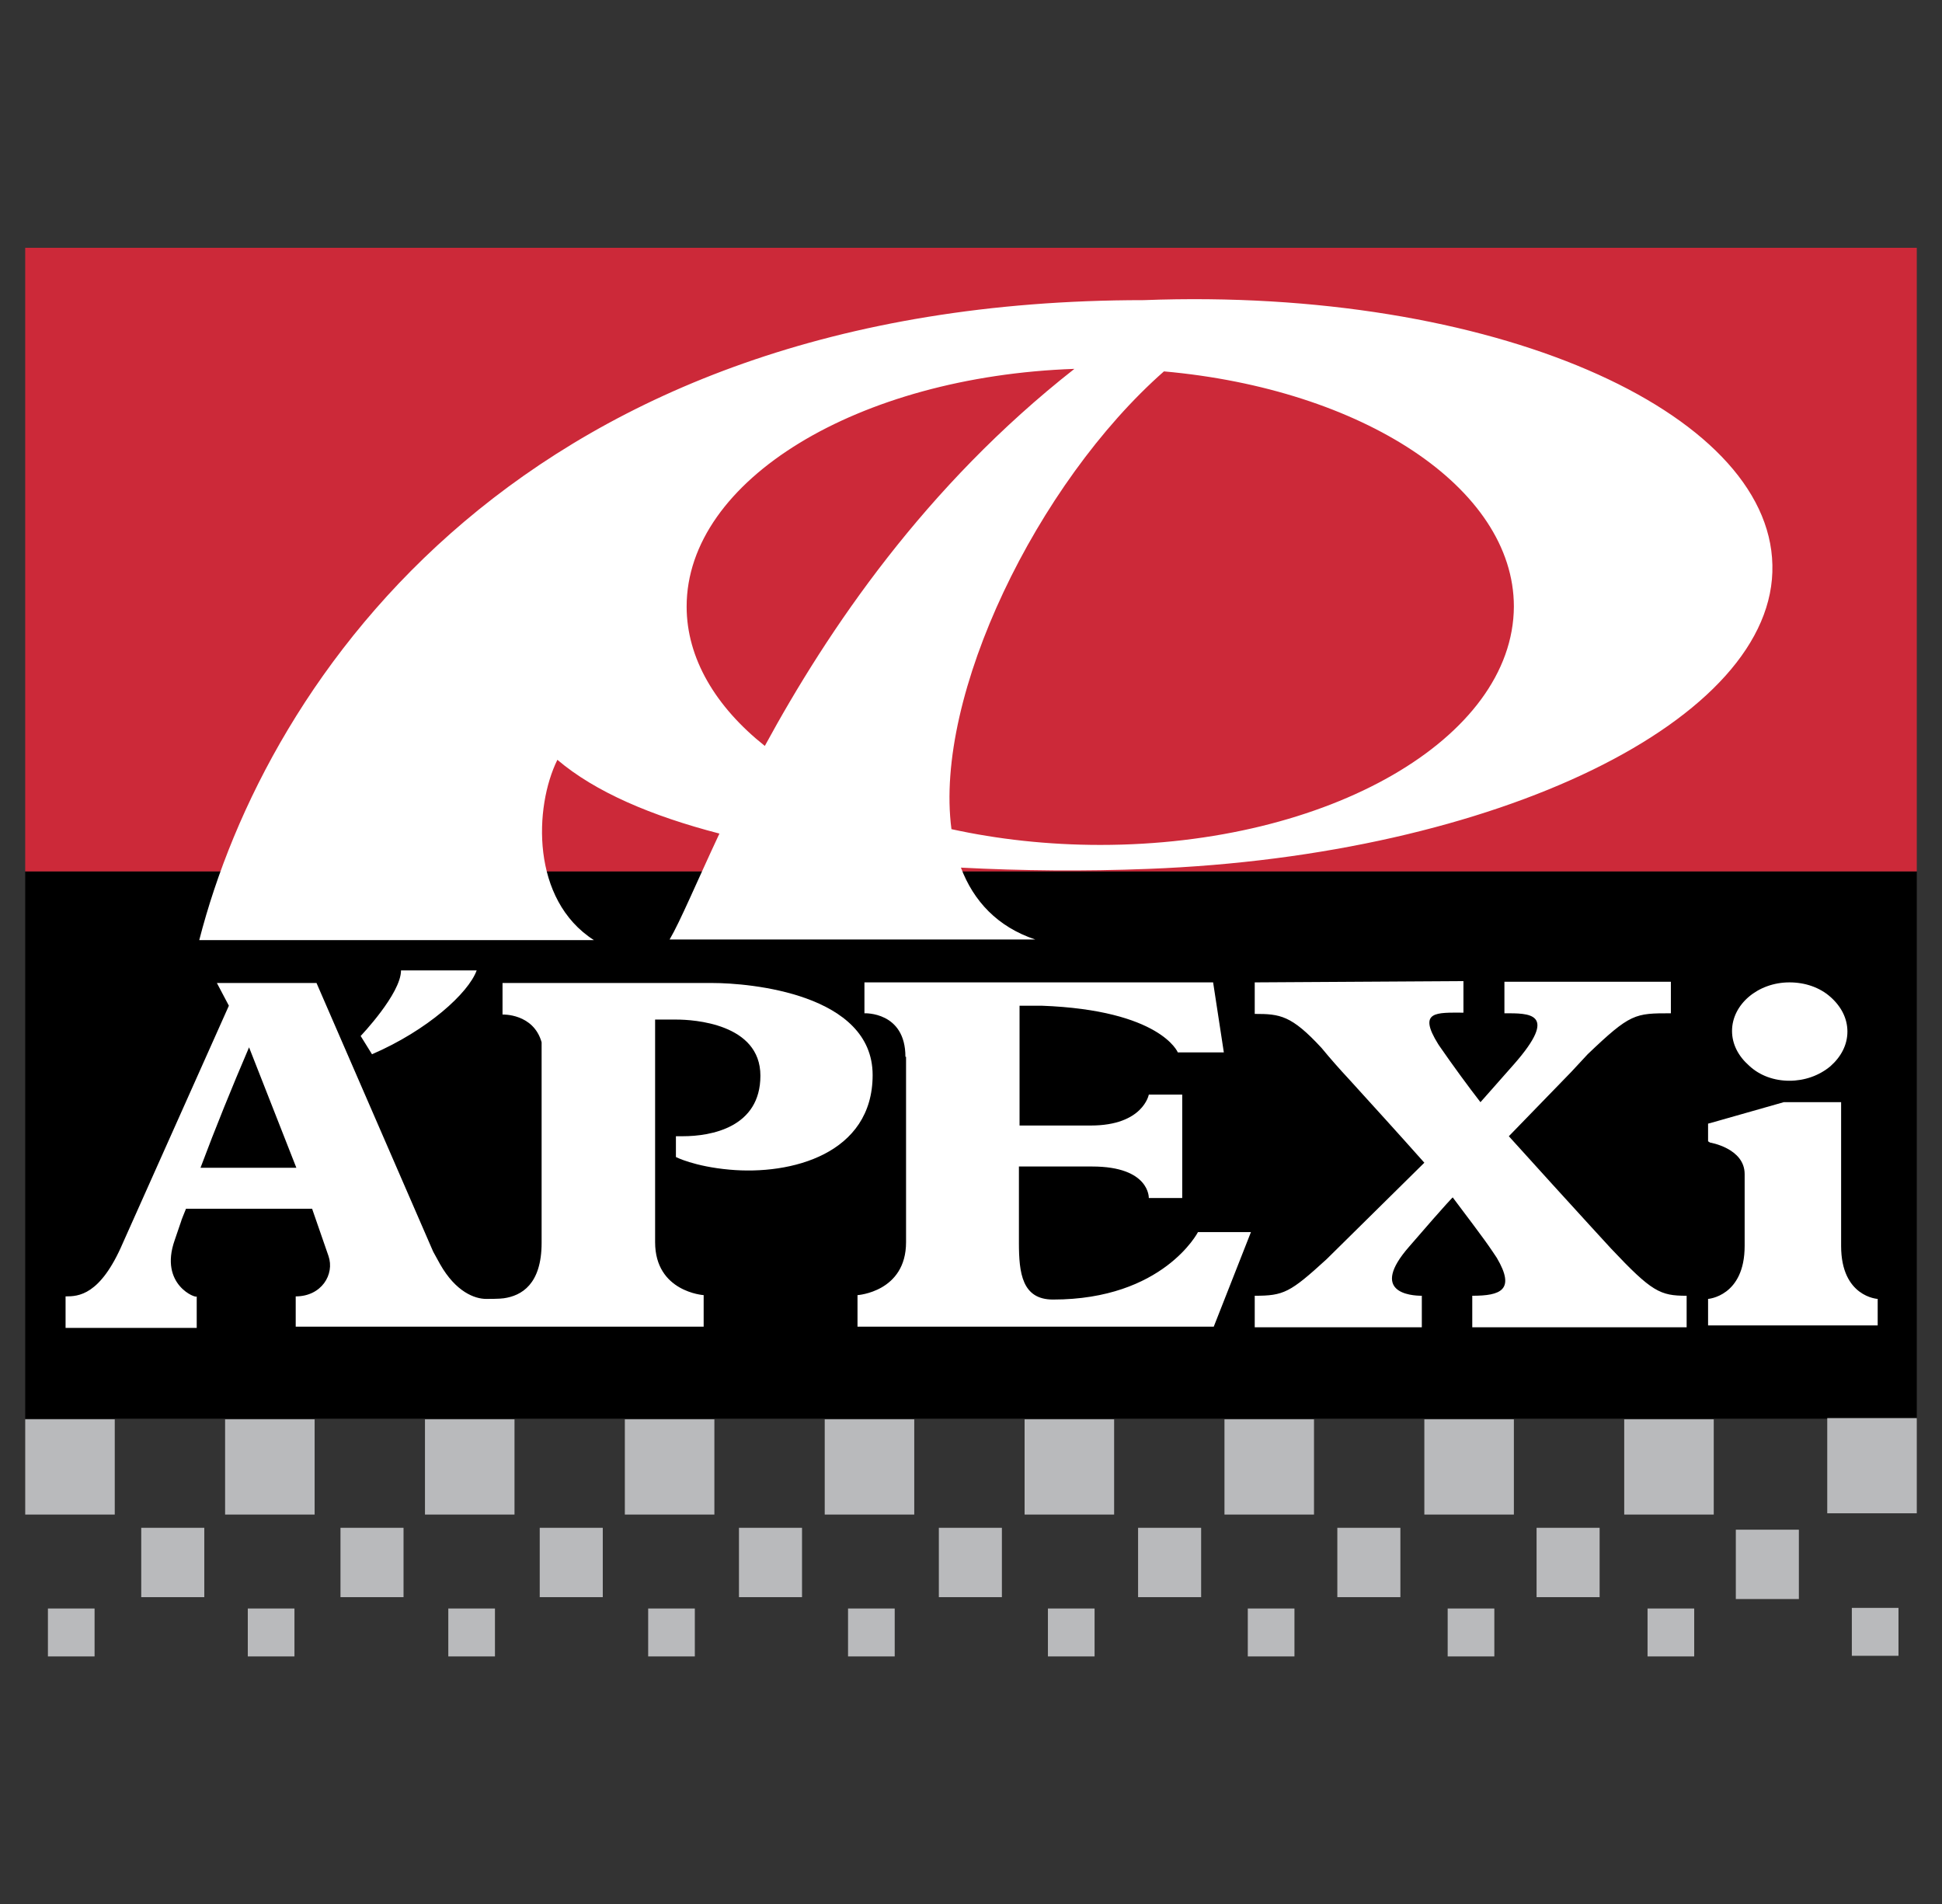 <?xml version="1.0" encoding="utf-8"?>
<!-- Generator: Adobe Illustrator 19.0.0, SVG Export Plug-In . SVG Version: 6.00 Build 0)  -->
<svg version="1.1" id="图层_1" xmlns="http://www.w3.org/2000/svg" xmlns:xlink="http://www.w3.org/1999/xlink" x="0px" y="0px"
	 viewBox="2192 1256 308 302" style="enable-background:new 2192 1256 308 302;" xml:space="preserve">
<rect x="2192" y="1256" width="308" height="302" fill="#333333" stroke="none"/>
<style type="text/css">
	.st0{fill:#CC2939;}
	.st1{fill:#FFFFFF;}
	.st2{fill:#B9BABC;}
</style>
<g>
	<path d="M2496,1481v-86.8h-300v86.8H2496z"/>
	<path class="st0" d="M2496,1295.3v98.9h-300v-98.9H2496z"/>
	<path class="st1" d="M2373.4,1303.6c-98.3,0-139.1,59.8-149.8,101.5h62.6c-10-6.4-9.5-21.1-5.8-28.6c6,5.1,14.9,8.9,25.7,11.7
		c-3.7,7.9-6.2,13.9-7.9,16.8h58c-6-2-9.8-6.1-11.8-11.4c9.6,0.5,19.6,0.6,29.7,0.2c55.3-2.1,99.6-23.7,99-48.2
		C2472.6,1321.2,2428.7,1301.5,2373.4,1303.6L2373.4,1303.6z M2300.9,1352.2c0-20.1,27.2-36.5,61.5-37.7
		c-23.7,18.6-39.1,41.4-49.1,59.8C2305.5,1368.1,2300.9,1360.4,2300.9,1352.2L2300.9,1352.2z M2366.5,1390c-8.3,0-16.3-0.9-23.6-2.5
		c-2.8-21.2,13.6-54.9,33.7-72.6c31.4,2.8,55.5,18.4,55.5,37.3C2432,1373.1,2402.7,1390,2366.5,1390L2366.5,1390z"/>
	<path class="st2" d="M2210.2,1496.2v-15.1H2196v15.1H2210.2L2210.2,1496.2z M2207,1518.7v-7.6h-7.4v7.6H2207z M2238.7,1518.7v-7.6
		h-7.4v7.6H2238.7z M2270.5,1518.7v-7.6h-7.4v7.6H2270.5z M2302.2,1518.7v-7.6h-7.4v7.6H2302.2z M2365.6,1518.7v-7.6h-7.4v7.6
		H2365.6z M2397.3,1518.7v-7.6h-7.4v7.6H2397.3z M2429,1518.7v-7.6h-7.4v7.6H2429z M2477.3,1509.6v-11h-10v11H2477.3z
		 M2460.7,1518.7v-7.6h-7.4v7.6H2460.7z M2333.9,1518.7v-7.6h-7.4v7.6H2333.9z M2463.8,1496.2v-15.1h-14.2v15.1H2463.8z
		 M2241.9,1496.2v-15.1h-14.2v15.1H2241.9z M2432.1,1496.2v-15.1h-14.2v15.1H2432.1z M2400.4,1496.2v-15.1h-14.2v15.1H2400.4z
		 M2368.7,1496.2v-15.1h-14.2v15.1H2368.7z M2337,1496.2v-15.1h-14.2v15.1H2337z M2305.3,1496.2v-15.1h-14.2v15.1H2305.3z
		 M2273.6,1496.2v-15.1h-14.2v15.1H2273.6z M2256,1509.3v-11h-10v11H2256z M2350.9,1509.3v-11h-10v11H2350.9z M2382.5,1509.3v-11
		h-10v11H2382.5z M2319.2,1509.3v-11h-10v11H2319.2z M2287.6,1509.3v-11h-10v11H2287.6L2287.6,1509.3z M2414.1,1509.3v-11h-10v11
		H2414.1z M2445.7,1509.3v-11h-10v11H2445.7z M2224.4,1509.3v-11h-10v11H2224.4z"/>
	<path class="st1" d="M2211.5,1453.1c-3.6,8.4-7.1,8.5-9.1,8.5v5h20.8v-5c0,0.4-6-1.8-3.5-8.9c2.5-7.2-0.1,0-0.1,0
		c0.6-1.7,1.2-3.3,1.9-5h20l2.6,7.5c1,2.9-1.1,6.4-5.2,6.4v4.8h64.7v-5c0,0-7.7-0.5-7.7-8.4v-35.3h3.4c2.6,0,13.3,0.6,13.3,8.9
		c0,8.2-7.8,9.6-12.3,9.6c-0.4,0-0.8,0-1.1,0v3.3c0,0,2.9,1.5,8.5,2c9.8,0.9,22.7-2.5,22.7-15c0-12.9-19.5-14.6-25.4-14.6l-33.3,0v5
		c0,0,4.9-0.2,6.2,4.4v31.8c0,6.6-3.2,8.4-6,8.8l0,0l0,0c-0.6,0.1-2.4,0.1-2.8,0.1c-1.8,0-4.8-1.1-7.3-5.5l-1.1-2l-18.5-42.6h-15.8
		l1.9,3.6L2211.5,1453.1L2211.5,1453.1z M2239,1441.2h-15.2c2.4-6.4,5-12.8,7.7-19.1L2239,1441.2z"/>
	<path class="st1" d="M2329.1,1411.8v4.9c0,0,6.5-0.3,6.5,6.9l0.1,0v29.4c0,7.9-7.7,8.4-7.7,8.4v5h56.5l5.9-15h-8.4
		c0,0-5.5,10.7-23,10.7c-4.9,0-5.4-4.2-5.4-9V1441h11.6c9.2,0,9,5,9,5h5.3v-16.4h-5.3c0,0-0.9,4.9-9.2,4.9h-11.3v-19h3.5
		c18.9,0.7,21.6,7.4,21.6,7.4h7.3l-1.7-11.1H2329.1z M2391,1411.8v5c4,0,5.8,0.2,10.6,5.4c1.4,1.7,2.9,3.4,4.3,4.9
		c4,4.4,8,8.8,12,13.3l-15.5,15.3c-5.8,5.3-6.8,5.8-11.4,5.8v5h26.5v-5c-1.8,0-8.4-0.5-2-7.8c6.3-7.3,6.9-7.8,6.9-7.8
		c2,2.7,4.8,6.3,6.4,8.7l0.6,0.9c3,5.1,0.6,6-3.9,6v5h34v-5c-4.2,0-5.5-0.6-12-7.5c-1.1-1.2-2.2-2.4-3.3-3.6
		c-2.4-2.6-9.1-10-12.9-14.2l9.9-10.2l2.6-2.8c6.8-6.5,7.5-6.5,13.2-6.5v-5h-26.4v5c3.8,0,8.8-0.2,1.5,8.1l0,0l-5.3,6
		c-1.8-2.3-4.5-6-6.5-8.9l-0.2-0.3c-3.3-5.3-0.3-5,4-5v-5L2391,1411.8L2391,1411.8L2391,1411.8z M2267.6,1409.9h-12
		c0,3.7-6.4,10.4-6.4,10.4l1.8,2.9C2259.8,1419.4,2266.3,1413.5,2267.6,1409.9z M2475.8,1427.4c2.4,0,4.7-0.8,6.5-2.3
		c1.7-1.5,2.7-3.4,2.7-5.5c0-2.1-1-4-2.7-5.5c-1.7-1.5-4-2.3-6.5-2.3c-5,0-9.1,3.5-9.1,7.7c0,2.1,1,4,2.7,5.5
		C2471.1,1426.6,2473.4,1427.4,2475.8,1427.4z M2484,1453.6v-22.8h-9l-0.1,0l-11.6,3.3l-0.4,0.1v2.8l0.3,0.2c0,0,5.5,0.9,5.5,5v11.4
		c0,8-5.8,8.4-5.8,8.4v4.2h26.9v-4.2C2489.8,1462,2484,1461.7,2484,1453.6L2484,1453.6z"/>
	<path class="st2" d="M2493.1,1518.6v-7.6h-7.4v7.6H2493.1z M2496,1496v-15.1h-14.2v15.1H2496z"/>
</g>
</svg>
